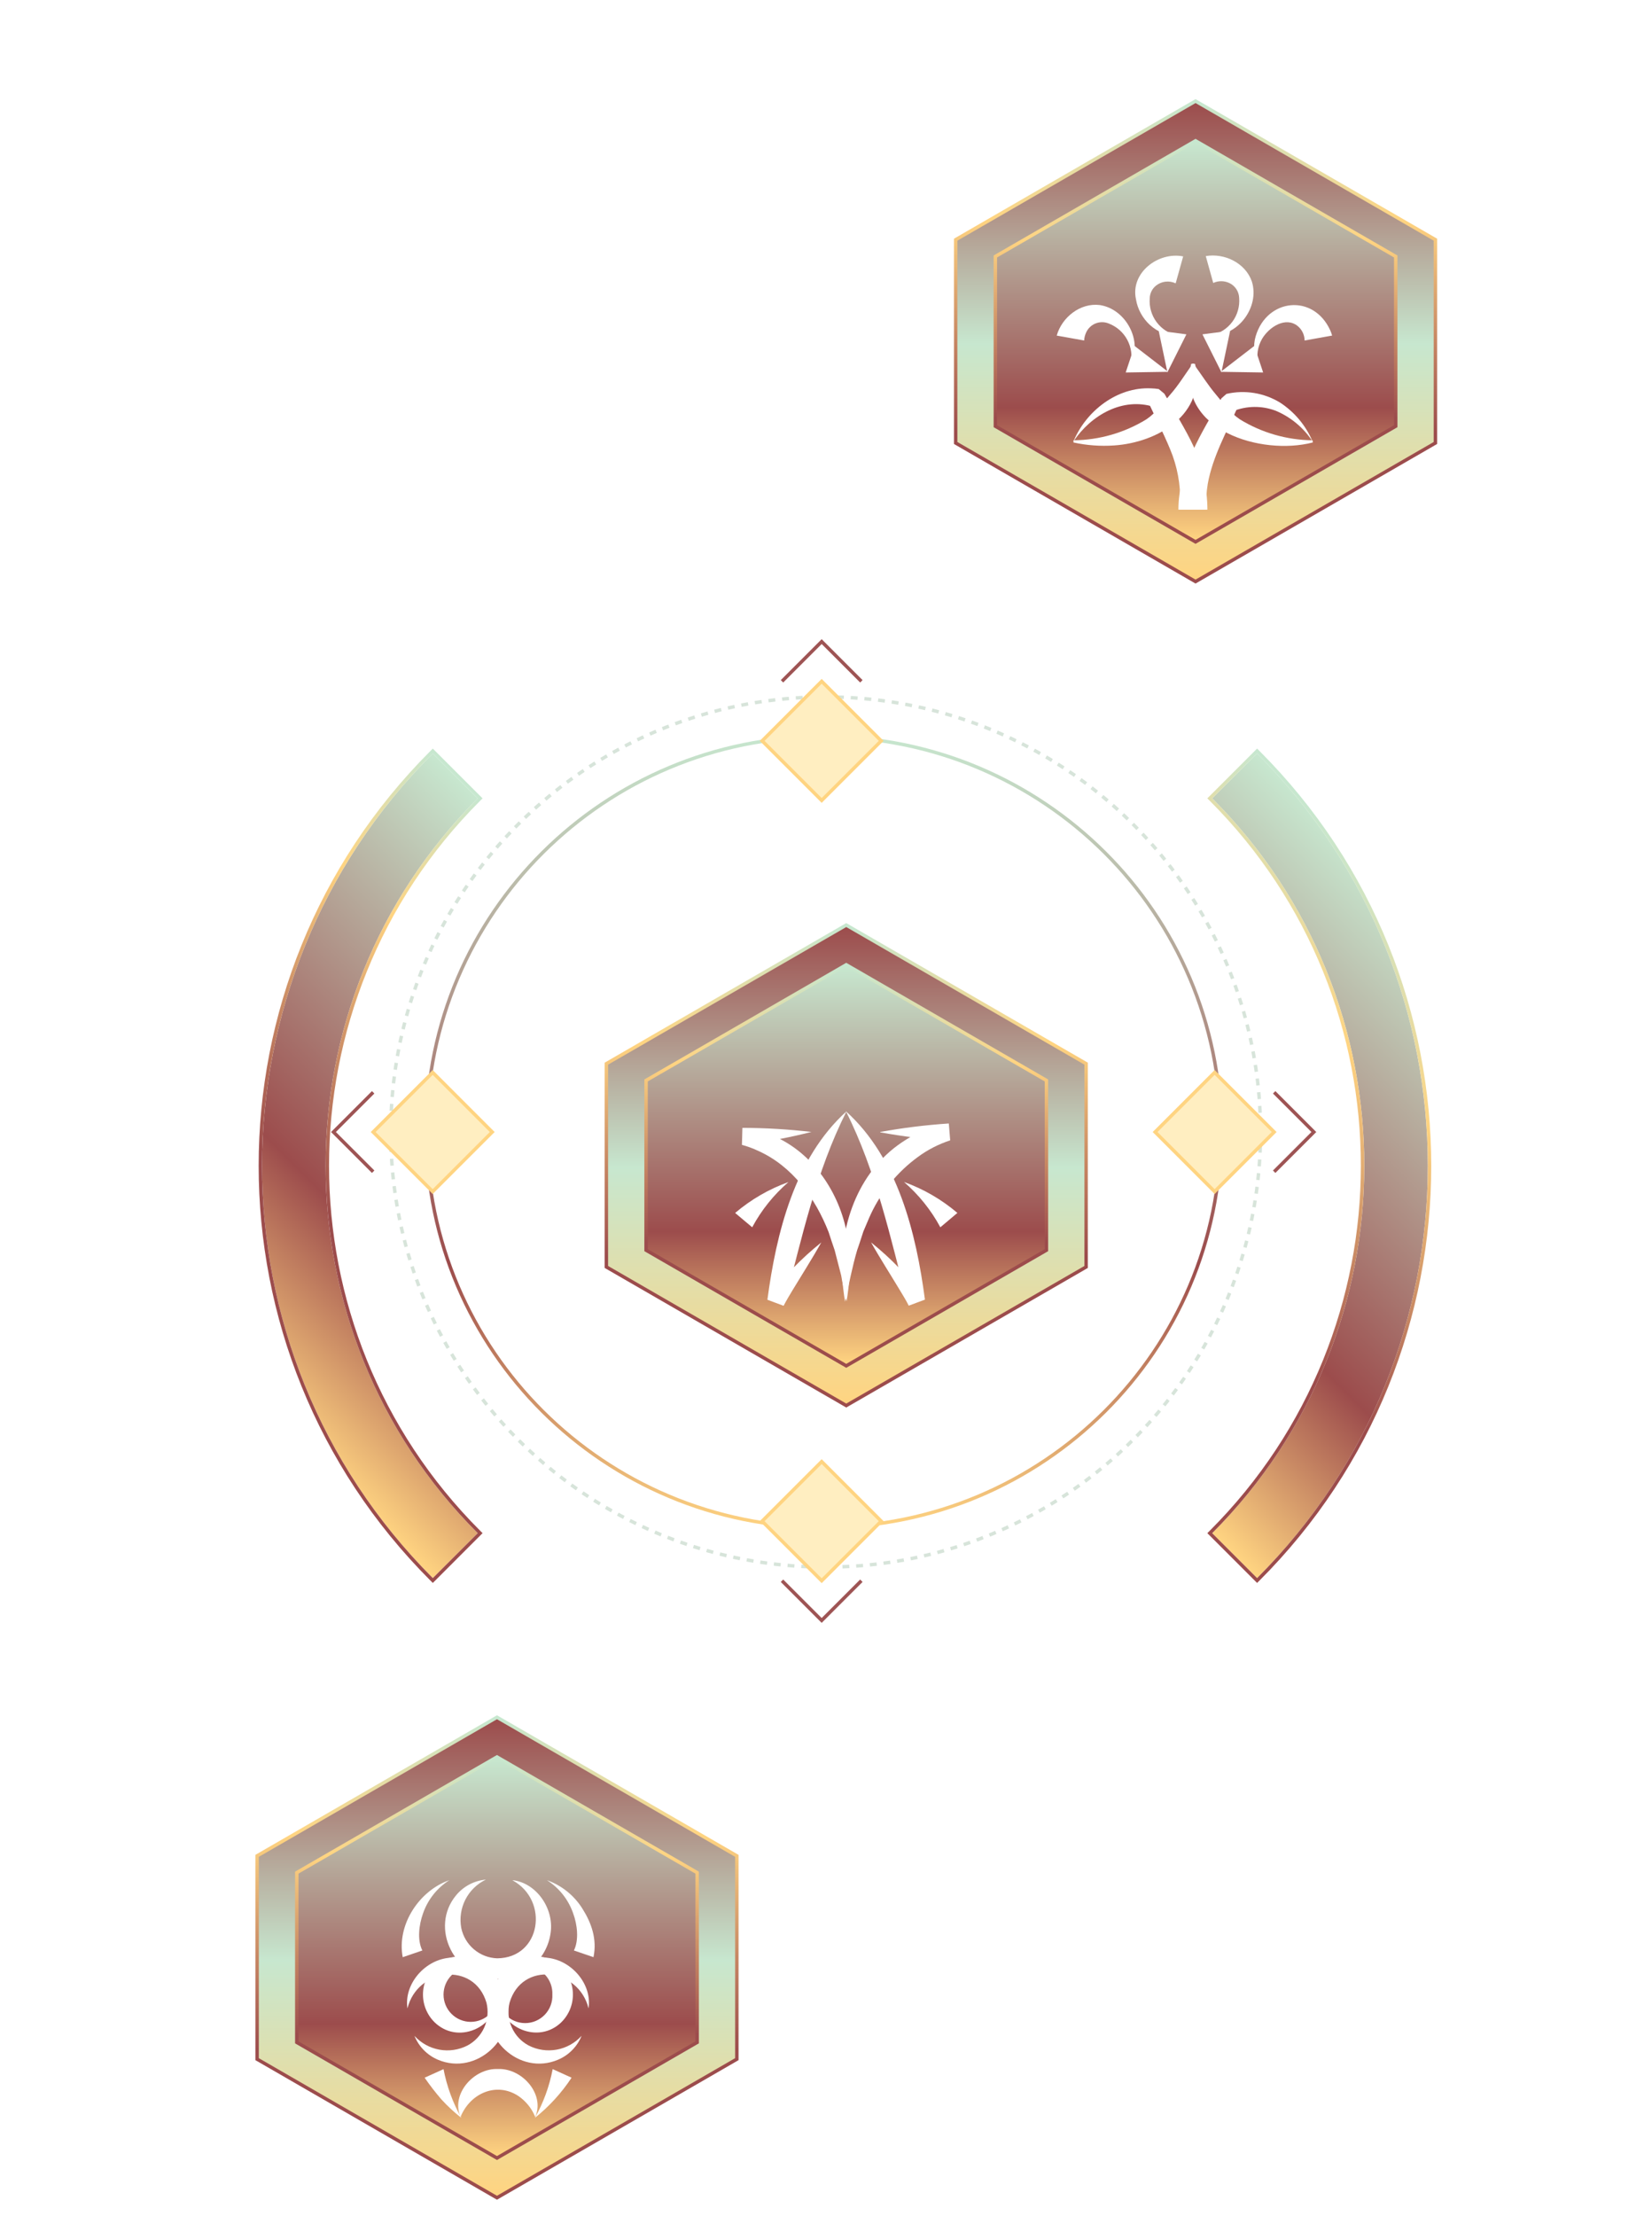 <svg width="481" height="645" viewBox="0 0 481 645" fill="none" xmlns="http://www.w3.org/2000/svg">
<g filter="url(#filter0_b_1014_1514)">
<circle cx="240.398" cy="329.451" r="127.123" fill="white" fill-opacity="0.1"/>
<circle cx="240.398" cy="329.451" r="126.623" stroke="#D7E4DA" stroke-dasharray="2 2"/>
</g>
<g filter="url(#filter1_b_1014_1514)">
<path d="M355.5 329.451C355.5 392.998 303.719 444.518 239.838 444.518C175.957 444.518 124.175 392.998 124.175 329.451C124.175 265.904 175.957 214.385 239.838 214.385C303.719 214.385 355.5 265.904 355.5 329.451Z" stroke="url(#paint0_linear_1014_1514)"/>
</g>
<g filter="url(#filter2_ddd_1014_1514)">
<path fill-rule="evenodd" clip-rule="evenodd" d="M133.094 220.347C74.041 279.4 74.041 375.144 133.094 434.197L120.019 447.272C53.745 380.998 53.745 273.547 120.019 207.272L133.094 220.347Z" fill="url(#paint1_linear_1014_1514)"/>
<path d="M133.447 434.551L133.801 434.197L133.447 433.844C74.59 374.986 74.59 279.559 133.447 220.701L133.801 220.347L133.447 219.994L120.373 206.919L120.019 206.565L119.665 206.919C53.196 273.388 53.196 381.156 119.665 447.626L120.019 447.979L120.373 447.626L133.447 434.551Z" stroke="url(#paint2_linear_1014_1514)"/>
</g>
<g filter="url(#filter3_ddd_1014_1514)">
<path fill-rule="evenodd" clip-rule="evenodd" d="M346.944 434.197C405.997 375.144 405.997 279.4 346.944 220.347L360.019 207.272C426.293 273.547 426.293 380.998 360.019 447.272L346.944 434.197Z" fill="url(#paint3_linear_1014_1514)"/>
<path d="M346.591 219.994L346.237 220.347L346.591 220.701C405.448 279.559 405.448 374.986 346.591 433.844L346.237 434.197L346.591 434.551L359.665 447.626L360.019 447.979L360.373 447.626C426.842 381.156 426.842 273.388 360.373 206.919L360.019 206.565L359.665 206.919L346.591 219.994Z" stroke="url(#paint4_linear_1014_1514)"/>
</g>
<path d="M227.685 198.284L239.242 186.727L250.798 198.284" stroke="#9E5454"/>
<path d="M370.988 317.895L382.544 329.452L370.988 341.008" stroke="#9E5454"/>
<path d="M250.798 460.042L239.242 471.599L227.685 460.042" stroke="#9E5454"/>
<path d="M108.652 341.008L97.095 329.452L108.652 317.895" stroke="#9E5454"/>
<g filter="url(#filter4_d_1014_1514)">
<path d="M221.907 215.619L239.242 198.284L256.577 215.619L239.242 232.954L221.907 215.619Z" fill="#FFEEC1"/>
<path d="M221.907 215.619L239.242 198.284L256.577 215.619L239.242 232.954L221.907 215.619Z" stroke="#FFD481"/>
</g>
<g filter="url(#filter5_d_1014_1514)">
<path d="M125.986 346.787L108.651 329.452L125.986 312.117L143.321 329.452L125.986 346.787Z" fill="#FFEEC1"/>
<path d="M125.986 346.787L108.651 329.452L125.986 312.117L143.321 329.452L125.986 346.787Z" stroke="#FFD481"/>
</g>
<g filter="url(#filter6_d_1014_1514)">
<path d="M353.653 346.787L336.318 329.452L353.653 312.117L370.988 329.452L353.653 346.787Z" fill="#FFEEC1"/>
<path d="M353.653 346.787L336.318 329.452L353.653 312.117L370.988 329.452L353.653 346.787Z" stroke="#FFD481"/>
</g>
<g filter="url(#filter7_d_1014_1514)">
<path d="M221.907 442.707L239.242 425.372L256.577 442.707L239.242 460.042L221.907 442.707Z" fill="#FFEEC1"/>
<path d="M221.907 442.707L239.242 425.372L256.577 442.707L239.242 460.042L221.907 442.707Z" stroke="#FFD481"/>
</g>
<g filter="url(#filter8_ddd_1014_1514)">
<path d="M309.988 356.868L310.238 356.724V356.435V297.846V297.558L309.988 297.413L240.648 257.368L240.398 257.223L240.148 257.368L170.808 297.413L170.558 297.558V297.846V356.435V356.724L170.808 356.868L240.148 396.914L240.398 397.058L240.648 396.914L309.988 356.868Z" fill="url(#paint5_linear_1014_1514)" stroke="url(#paint6_linear_1014_1514)"/>
<path d="M298.431 351.986L298.681 351.841V351.553V302.729V302.44L298.431 302.296L240.648 268.924L240.398 268.78L240.147 268.924L182.364 302.296L182.114 302.44V302.729V351.553V351.841L182.364 351.986L240.147 385.357L240.398 385.501L240.648 385.357L298.431 351.986Z" fill="url(#paint7_linear_1014_1514)" stroke="url(#paint8_linear_1014_1514)"/>
<g filter="url(#filter9_ddd_1014_1514)">
<path d="M233.133 337.59C230.673 341.975 227.358 347.21 224.743 351.518C223.823 353.036 222.917 354.566 222.153 356.032L217.439 354.27C220.029 334.902 225.325 313.115 240.462 299.443C231.541 317.153 227.514 336.162 222.464 355.209L217.75 353.447C222.188 347.541 227.356 342.214 233.133 337.59Z" fill="white"/>
<path d="M230.22 305.437C223.702 307.083 217.09 308.341 210.421 309.205L210.564 304.253C212.723 304.475 214.845 304.963 216.883 305.707C229.016 309.784 237.329 321.012 240.19 333.075C240.449 334.361 240.954 337.667 241.174 339.017C241.407 341.667 241.42 344.329 241.42 346.94C241.213 349.512 240.902 352.174 240.501 354.746C239.867 352.174 239.336 349.602 238.908 347.158L237.018 339.84C236.603 338.631 235.606 335.738 235.257 334.567C231.372 324.664 224.742 315.43 214.824 310.967C213.281 310.23 211.673 309.636 210.02 309.192L210.162 304.241C216.887 304.253 223.606 304.653 230.285 305.437H230.22Z" fill="white"/>
<path d="M250.291 305.437C256.893 304.235 263.56 303.41 270.257 302.967L270.659 307.88C267.274 308.98 264.09 310.618 261.232 312.729C255.375 317.021 250.689 322.697 247.597 329.243C246.846 330.85 246.134 332.702 245.383 334.387C244.943 335.673 244.088 338.464 243.596 339.75C242.133 344.689 241.201 349.73 240.035 354.849C239.634 352.277 239.323 349.602 239.116 346.94C238.559 331.725 244.295 315.996 257.827 307.662C261.476 305.332 265.572 303.782 269.856 303.109L270.257 308.009C263.559 307.572 256.892 306.747 250.291 305.539V305.437Z" fill="white"/>
<path d="M208.039 329.011C212.63 325.105 217.894 322.055 223.577 320.008C219.274 323.72 215.693 328.184 213.011 333.178L208.065 329.024L208.039 329.011Z" fill="white"/>
<path d="M247.636 337.59C253.402 342.218 258.561 347.545 262.993 353.447L258.28 355.171C253.178 336.123 249.216 317.115 240.294 299.405C255.431 313.05 260.753 334.863 263.304 354.232L258.591 355.994C257.853 354.528 256.933 352.997 256.001 351.48C253.411 347.158 250.071 341.95 247.61 337.551L247.636 337.59Z" fill="white"/>
<path d="M267.784 333.165C265.093 328.177 261.513 323.715 257.218 319.996C262.902 322.041 268.166 325.091 272.756 328.998L267.823 333.152L267.784 333.165Z" fill="white"/>
</g>
</g>
<g filter="url(#filter10_ddd_1014_1514)">
<path d="M411.686 117.067L411.936 116.923V116.634V58.045V57.757L411.686 57.612L342.346 17.567L342.096 17.423L341.846 17.567L272.506 57.612L272.256 57.757V58.045V116.634V116.923L272.506 117.067L341.846 157.113L342.096 157.257L342.346 157.113L411.686 117.067Z" fill="url(#paint9_linear_1014_1514)" stroke="url(#paint10_linear_1014_1514)"/>
<path d="M400.129 112.185L400.379 112.041V111.752V62.928V62.639L400.129 62.495L342.346 29.124L342.096 28.979L341.846 29.124L284.062 62.495L283.812 62.639V62.928V111.752V112.041L284.062 112.185L341.846 145.556L342.096 145.701L342.346 145.556L400.129 112.185Z" fill="url(#paint11_linear_1014_1514)" stroke="url(#paint12_linear_1014_1514)"/>
<g filter="url(#filter11_ddd_1014_1514)">
<path d="M337.515 124.322C337.939 119.004 337.229 113.657 335.432 108.634C333.805 104.159 330.42 97.519 328.353 93.076L329.981 94.427C320.916 91.514 311.673 96.803 306.546 104.468C310.175 95.696 319.191 88.536 329.167 89.024C329.914 89.039 330.66 89.109 331.396 89.236L333.024 90.586C335.628 95.224 339.37 101.197 341.584 106.046C344.162 111.796 345.515 118.02 345.554 124.322H337.515Z" fill="white"/>
<path d="M337.108 124.322C337.108 112.393 343.992 101.783 349.639 91.921L351.103 90.635C356.43 89.409 362.025 90.314 366.694 93.157C370.907 95.9 374.205 99.838 376.165 104.468C373.572 100.51 369.862 97.412 365.506 95.566C361.453 94.012 356.962 94.059 352.942 95.696L354.407 94.411C351.071 101.831 347.067 108.959 345.652 116.819C345.245 119.298 345.109 121.813 345.245 124.322H337.108Z" fill="white"/>
<path d="M301.68 73.662C303.193 68.308 308.564 64.076 314.211 64.776C321.892 65.931 326.79 75.338 323.194 82.01C323.732 79.611 323.392 77.098 322.237 74.928C321.081 72.757 319.187 71.073 316.896 70.179C316.279 69.914 315.615 69.773 314.943 69.766C314.271 69.758 313.605 69.883 312.981 70.134C312.358 70.385 311.791 70.757 311.312 71.229C310.833 71.7 310.452 72.261 310.191 72.88C309.896 73.544 309.72 74.255 309.67 74.98C309.67 74.98 309.67 75.207 309.67 75.094L301.647 73.662H301.68Z" fill="white"/>
<path d="M324.333 76.672L334.113 84.207L321.762 84.402L324.333 76.672Z" fill="white"/>
<path d="M336.311 58.462C335.38 58.021 334.344 57.853 333.321 57.977C332.299 58.1 331.332 58.511 330.534 59.162C329.994 59.607 329.557 60.163 329.251 60.792C328.945 61.42 328.777 62.108 328.76 62.807C328.565 65.259 329.258 67.7 330.713 69.684C332.168 71.668 334.288 73.062 336.685 73.613C330.843 73.857 325.652 68.91 324.74 63.035C323.113 55.37 331.25 49.186 338.492 50.618L336.311 58.462Z" fill="white"/>
<path d="M339.435 73.303L333.902 84.337L331.363 72.246L339.435 73.303Z" fill="white"/>
<path d="M373.854 75.094C373.844 74.295 373.662 73.507 373.32 72.785C372.977 72.063 372.482 71.424 371.868 70.912C368.353 68.031 363.504 71.139 361.453 74.638C360.165 76.867 359.776 79.504 360.363 82.01C359.081 79.494 358.807 76.584 359.598 73.873C362.853 62.84 376.425 61.375 381.323 72.148C381.539 72.639 381.719 73.145 381.86 73.662L373.854 75.094Z" fill="white"/>
<path d="M361.779 84.402L349.427 84.207L359.208 76.672L361.779 84.402Z" fill="white"/>
<path d="M345.066 50.537C350.534 49.576 356.686 52.571 358.508 57.974C360.803 65.378 354.44 73.873 346.873 73.531C349.27 72.981 351.39 71.586 352.845 69.603C354.3 67.619 354.993 65.178 354.798 62.726C354.769 61.797 354.481 60.895 353.966 60.121C353.452 59.347 352.731 58.733 351.885 58.348C351.158 58.013 350.367 57.84 349.566 57.84C348.766 57.84 347.974 58.013 347.247 58.348L345.066 50.504V50.537Z" fill="white"/>
<path d="M352.177 72.246L349.639 84.337L344.105 73.303L352.177 72.246Z" fill="white"/>
<path d="M306.627 104.142C314.101 104.06 321.413 101.951 327.783 98.04C330.663 96.103 332.551 93.288 334.797 90.749C337.043 88.21 338.882 85.216 341.306 81.798L341.957 81.912C345.212 96.558 331.086 104.793 318.409 105.639C314.439 105.918 310.45 105.627 306.562 104.777V104.142H306.627Z" fill="white"/>
<path d="M376.214 104.777C361.275 108.666 336.669 101.229 340.819 81.912L341.47 81.798C343.943 85.216 345.815 88.194 347.979 90.749C350.144 93.304 352.113 96.103 354.993 98.04C361.363 101.951 368.675 104.06 376.149 104.142L376.247 104.777H376.214Z" fill="white"/>
</g>
</g>
<g filter="url(#filter12_ddd_1014_1514)">
<path d="M208.289 587.423L208.539 587.279V586.99V528.401V528.113L208.289 527.968L138.949 487.923L138.699 487.779L138.449 487.923L69.109 527.968L68.859 528.113V528.401V586.99V587.279L69.109 587.423L138.449 627.469L138.699 627.613L138.949 627.469L208.289 587.423Z" fill="url(#paint13_linear_1014_1514)" stroke="url(#paint14_linear_1014_1514)"/>
<path d="M196.732 582.541L196.982 582.397V582.108V533.284V532.995L196.732 532.851L138.949 499.48L138.699 499.335L138.449 499.48L80.665 532.851L80.415 532.995V533.284V582.108V582.397L80.665 582.541L138.449 615.912L138.699 616.057L138.949 615.912L196.732 582.541Z" fill="url(#paint15_linear_1014_1514)" stroke="url(#paint16_linear_1014_1514)"/>
<g filter="url(#filter13_ddd_1014_1514)">
<path d="M111.256 545.6C109.461 536.09 116.143 526.186 124.83 523.192C121.267 525.443 118.572 528.838 117.183 532.824C115.977 536.165 115.434 540.595 116.972 543.65L111.271 545.6H111.256Z" fill="white"/>
<path d="M143.259 523.192C150.182 523.978 155.325 531.417 154.329 538.448C153.835 542.248 151.953 545.73 149.048 548.221C146.143 550.711 142.42 552.035 138.599 551.935C126.398 551.844 118.902 537.057 126.82 527.562C127.891 526.271 129.206 525.206 130.689 524.428C132.172 523.649 133.794 523.173 135.462 523.026C132.891 524.253 130.796 526.296 129.501 528.838C128.205 531.38 127.783 534.28 128.298 537.087C128.8 539.522 130.103 541.718 131.998 543.322C133.894 544.926 136.271 545.845 138.75 545.933C151.509 545.842 153.997 529.149 143.274 523.253L143.259 523.192Z" fill="white"/>
<path d="M112.628 560.463C111.618 553.598 117.364 546.734 124.362 545.827C128.122 545.301 131.945 546.18 135.101 548.296C138.257 550.412 140.528 553.618 141.479 557.303C144.677 569.051 132.792 580.225 121.511 575.447C119.973 574.797 118.578 573.85 117.405 572.659C116.233 571.468 115.306 570.057 114.679 568.507C116.588 570.6 119.129 572.009 121.913 572.517C124.697 573.025 127.57 572.604 130.093 571.319C132.27 570.158 133.998 568.303 135.003 566.046C136.009 563.789 136.234 561.26 135.643 558.86C132.083 546.764 115.569 548.684 112.628 560.508V560.463Z" fill="white"/>
<path d="M165.369 560.508C162.443 548.669 145.928 546.689 142.369 558.845C141.778 561.245 142.003 563.774 143.009 566.031C144.014 568.287 145.742 570.143 147.919 571.304C150.441 572.594 153.315 573.018 156.1 572.51C158.885 572.001 161.427 570.59 163.333 568.491C162.705 570.042 161.779 571.453 160.607 572.644C159.434 573.835 158.039 574.782 156.501 575.432C145.22 580.255 133.335 569.081 136.533 557.288C137.478 553.599 139.747 550.389 142.905 548.272C146.063 546.155 149.889 545.279 153.65 545.812C160.633 546.704 166.394 553.568 165.369 560.448V560.508Z" fill="white"/>
<path d="M138.976 556.486C139.157 565.437 128.147 571.122 121.044 565.014C119.823 563.954 118.845 562.643 118.174 561.17C117.503 559.698 117.156 558.098 117.156 556.479C117.156 554.86 117.503 553.26 118.174 551.787C118.845 550.315 119.823 549.004 121.044 547.944C128.147 541.82 139.142 547.535 138.976 556.486ZM138.976 556.486C138.976 554.381 138.142 552.362 136.657 550.873C135.172 549.385 133.158 548.548 131.058 548.548C128.958 548.548 126.944 549.385 125.459 550.873C123.974 552.362 123.14 554.381 123.14 556.486C123.14 558.592 123.974 560.611 125.459 562.099C126.944 563.588 128.958 564.424 131.058 564.424C133.158 564.424 135.172 563.588 136.657 562.099C138.142 560.611 138.976 558.592 138.976 556.486Z" fill="white"/>
<path d="M138.976 556.486C138.929 557.559 139.1 558.63 139.477 559.635C139.854 560.639 140.431 561.557 141.171 562.333C141.912 563.108 142.801 563.725 143.786 564.147C144.771 564.569 145.831 564.786 146.902 564.786C147.972 564.786 149.032 564.569 150.017 564.147C151.002 563.725 151.891 563.108 152.632 562.333C153.373 561.557 153.949 560.639 154.326 559.635C154.703 558.63 154.874 557.559 154.827 556.486C154.874 555.414 154.703 554.343 154.326 553.338C153.949 552.333 153.373 551.415 152.632 550.64C151.891 549.864 151.002 549.247 150.017 548.826C149.032 548.404 147.972 548.187 146.902 548.187C145.831 548.187 144.771 548.404 143.786 548.826C142.801 549.247 141.912 549.864 141.171 550.64C140.431 551.415 139.854 552.333 139.477 553.338C139.1 554.343 138.929 555.414 138.976 556.486ZM138.976 556.486C138.81 547.535 149.82 541.82 156.923 547.944C158.144 549.004 159.122 550.315 159.793 551.787C160.464 553.26 160.811 554.86 160.811 556.479C160.811 558.098 160.464 559.698 159.793 561.17C159.122 562.643 158.144 563.954 156.923 565.014C149.82 571.062 138.825 565.437 138.976 556.486Z" fill="white"/>
<path d="M128.087 592.079C125.221 585.471 131.948 577.836 138.961 578.153C145.974 577.821 152.745 585.486 149.835 592.079C148.836 589.633 147.149 587.531 144.978 586.031C138.704 581.873 130.998 585.033 128.087 592.079Z" fill="white"/>
<path d="M123.14 578.183C124.087 583.161 125.834 587.95 128.313 592.366C126.24 590.738 124.303 588.943 122.522 586.998C120.78 584.982 119.149 582.872 117.636 580.678L123.14 578.183Z" fill="white"/>
<path d="M161.101 543.65C162.609 540.626 162.096 536.09 160.874 532.824C159.492 528.84 156.801 525.444 153.243 523.192C157.511 524.701 161.146 527.61 163.559 531.448C166.213 535.636 167.887 540.353 166.802 545.6L161.101 543.65Z" fill="white"/>
<path d="M160.422 580.678C157.494 585.11 153.891 589.053 149.744 592.366C152.224 587.95 153.971 583.161 154.917 578.183L160.422 580.678Z" fill="white"/>
</g>
</g>
<defs>
<filter id="filter0_b_1014_1514" x="109.274" y="198.328" width="262.247" height="262.247" filterUnits="userSpaceOnUse" color-interpolation-filters="sRGB">
<feFlood flood-opacity="0" result="BackgroundImageFix"/>
<feGaussianBlur in="BackgroundImageFix" stdDeviation="2"/>
<feComposite in2="SourceAlpha" operator="in" result="effect1_backgroundBlur_1014_1514"/>
<feBlend mode="normal" in="SourceGraphic" in2="effect1_backgroundBlur_1014_1514" result="shape"/>
</filter>
<filter id="filter1_b_1014_1514" x="115.675" y="205.885" width="248.325" height="247.133" filterUnits="userSpaceOnUse" color-interpolation-filters="sRGB">
<feFlood flood-opacity="0" result="BackgroundImageFix"/>
<feGaussianBlur in="BackgroundImageFix" stdDeviation="4"/>
<feComposite in2="SourceAlpha" operator="in" result="effect1_backgroundBlur_1014_1514"/>
<feBlend mode="normal" in="SourceGraphic" in2="effect1_backgroundBlur_1014_1514" result="shape"/>
</filter>
<filter id="filter2_ddd_1014_1514" x="53.313" y="189.858" width="97.195" height="274.828" filterUnits="userSpaceOnUse" color-interpolation-filters="sRGB">
<feFlood flood-opacity="0" result="BackgroundImageFix"/>
<feColorMatrix in="SourceAlpha" type="matrix" values="0 0 0 0 0 0 0 0 0 0 0 0 0 0 0 0 0 0 127 0" result="hardAlpha"/>
<feOffset dx="4" dy="8"/>
<feComposite in2="hardAlpha" operator="out"/>
<feColorMatrix type="matrix" values="0 0 0 0 0.765 0 0 0 0 0.851 0 0 0 0 0.804 0 0 0 0.1 0"/>
<feBlend mode="normal" in2="BackgroundImageFix" result="effect1_dropShadow_1014_1514"/>
<feColorMatrix in="SourceAlpha" type="matrix" values="0 0 0 0 0 0 0 0 0 0 0 0 0 0 0 0 0 0 127 0" result="hardAlpha"/>
<feOffset dx="2" dy="4"/>
<feComposite in2="hardAlpha" operator="out"/>
<feColorMatrix type="matrix" values="0 0 0 0 0.765 0 0 0 0 0.851 0 0 0 0 0.804 0 0 0 0.2 0"/>
<feBlend mode="normal" in2="effect1_dropShadow_1014_1514" result="effect2_dropShadow_1014_1514"/>
<feColorMatrix in="SourceAlpha" type="matrix" values="0 0 0 0 0 0 0 0 0 0 0 0 0 0 0 0 0 0 127 0" result="hardAlpha"/>
<feOffset/>
<feGaussianBlur stdDeviation="8"/>
<feComposite in2="hardAlpha" operator="out"/>
<feColorMatrix type="matrix" values="0 0 0 0 0.765 0 0 0 0 0.851 0 0 0 0 0.804 0 0 0 1 0"/>
<feBlend mode="normal" in2="effect2_dropShadow_1014_1514" result="effect3_dropShadow_1014_1514"/>
<feBlend mode="normal" in="SourceGraphic" in2="effect3_dropShadow_1014_1514" result="shape"/>
</filter>
<filter id="filter3_ddd_1014_1514" x="329.53" y="189.858" width="97.195" height="274.828" filterUnits="userSpaceOnUse" color-interpolation-filters="sRGB">
<feFlood flood-opacity="0" result="BackgroundImageFix"/>
<feColorMatrix in="SourceAlpha" type="matrix" values="0 0 0 0 0 0 0 0 0 0 0 0 0 0 0 0 0 0 127 0" result="hardAlpha"/>
<feOffset dx="4" dy="8"/>
<feComposite in2="hardAlpha" operator="out"/>
<feColorMatrix type="matrix" values="0 0 0 0 0.765 0 0 0 0 0.851 0 0 0 0 0.804 0 0 0 0.1 0"/>
<feBlend mode="normal" in2="BackgroundImageFix" result="effect1_dropShadow_1014_1514"/>
<feColorMatrix in="SourceAlpha" type="matrix" values="0 0 0 0 0 0 0 0 0 0 0 0 0 0 0 0 0 0 127 0" result="hardAlpha"/>
<feOffset dx="2" dy="4"/>
<feComposite in2="hardAlpha" operator="out"/>
<feColorMatrix type="matrix" values="0 0 0 0 0.765 0 0 0 0 0.851 0 0 0 0 0.804 0 0 0 0.2 0"/>
<feBlend mode="normal" in2="effect1_dropShadow_1014_1514" result="effect2_dropShadow_1014_1514"/>
<feColorMatrix in="SourceAlpha" type="matrix" values="0 0 0 0 0 0 0 0 0 0 0 0 0 0 0 0 0 0 127 0" result="hardAlpha"/>
<feOffset/>
<feGaussianBlur stdDeviation="8"/>
<feComposite in2="hardAlpha" operator="out"/>
<feColorMatrix type="matrix" values="0 0 0 0 0.765 0 0 0 0 0.851 0 0 0 0 0.804 0 0 0 1 0"/>
<feBlend mode="normal" in2="effect2_dropShadow_1014_1514" result="effect3_dropShadow_1014_1514"/>
<feBlend mode="normal" in="SourceGraphic" in2="effect3_dropShadow_1014_1514" result="shape"/>
</filter>
<filter id="filter4_d_1014_1514" x="213.2" y="189.577" width="52.084" height="52.084" filterUnits="userSpaceOnUse" color-interpolation-filters="sRGB">
<feFlood flood-opacity="0" result="BackgroundImageFix"/>
<feColorMatrix in="SourceAlpha" type="matrix" values="0 0 0 0 0 0 0 0 0 0 0 0 0 0 0 0 0 0 127 0" result="hardAlpha"/>
<feOffset/>
<feGaussianBlur stdDeviation="4"/>
<feComposite in2="hardAlpha" operator="out"/>
<feColorMatrix type="matrix" values="0 0 0 0 1 0 0 0 0 0.831 0 0 0 0 0.506 0 0 0 1 0"/>
<feBlend mode="normal" in2="BackgroundImageFix" result="effect1_dropShadow_1014_1514"/>
<feBlend mode="normal" in="SourceGraphic" in2="effect1_dropShadow_1014_1514" result="shape"/>
</filter>
<filter id="filter5_d_1014_1514" x="99.944" y="303.41" width="52.084" height="52.084" filterUnits="userSpaceOnUse" color-interpolation-filters="sRGB">
<feFlood flood-opacity="0" result="BackgroundImageFix"/>
<feColorMatrix in="SourceAlpha" type="matrix" values="0 0 0 0 0 0 0 0 0 0 0 0 0 0 0 0 0 0 127 0" result="hardAlpha"/>
<feOffset/>
<feGaussianBlur stdDeviation="4"/>
<feComposite in2="hardAlpha" operator="out"/>
<feColorMatrix type="matrix" values="0 0 0 0 1 0 0 0 0 0.831 0 0 0 0 0.506 0 0 0 1 0"/>
<feBlend mode="normal" in2="BackgroundImageFix" result="effect1_dropShadow_1014_1514"/>
<feBlend mode="normal" in="SourceGraphic" in2="effect1_dropShadow_1014_1514" result="shape"/>
</filter>
<filter id="filter6_d_1014_1514" x="327.611" y="303.41" width="52.084" height="52.084" filterUnits="userSpaceOnUse" color-interpolation-filters="sRGB">
<feFlood flood-opacity="0" result="BackgroundImageFix"/>
<feColorMatrix in="SourceAlpha" type="matrix" values="0 0 0 0 0 0 0 0 0 0 0 0 0 0 0 0 0 0 127 0" result="hardAlpha"/>
<feOffset/>
<feGaussianBlur stdDeviation="4"/>
<feComposite in2="hardAlpha" operator="out"/>
<feColorMatrix type="matrix" values="0 0 0 0 1 0 0 0 0 0.831 0 0 0 0 0.506 0 0 0 1 0"/>
<feBlend mode="normal" in2="BackgroundImageFix" result="effect1_dropShadow_1014_1514"/>
<feBlend mode="normal" in="SourceGraphic" in2="effect1_dropShadow_1014_1514" result="shape"/>
</filter>
<filter id="filter7_d_1014_1514" x="213.2" y="416.665" width="52.084" height="52.084" filterUnits="userSpaceOnUse" color-interpolation-filters="sRGB">
<feFlood flood-opacity="0" result="BackgroundImageFix"/>
<feColorMatrix in="SourceAlpha" type="matrix" values="0 0 0 0 0 0 0 0 0 0 0 0 0 0 0 0 0 0 127 0" result="hardAlpha"/>
<feOffset/>
<feGaussianBlur stdDeviation="4"/>
<feComposite in2="hardAlpha" operator="out"/>
<feColorMatrix type="matrix" values="0 0 0 0 1 0 0 0 0 0.831 0 0 0 0 0.506 0 0 0 1 0"/>
<feBlend mode="normal" in2="BackgroundImageFix" result="effect1_dropShadow_1014_1514"/>
<feBlend mode="normal" in="SourceGraphic" in2="effect1_dropShadow_1014_1514" result="shape"/>
</filter>
<filter id="filter8_ddd_1014_1514" x="154.058" y="240.646" width="172.68" height="172.989" filterUnits="userSpaceOnUse" color-interpolation-filters="sRGB">
<feFlood flood-opacity="0" result="BackgroundImageFix"/>
<feColorMatrix in="SourceAlpha" type="matrix" values="0 0 0 0 0 0 0 0 0 0 0 0 0 0 0 0 0 0 127 0" result="hardAlpha"/>
<feOffset dx="4" dy="8"/>
<feComposite in2="hardAlpha" operator="out"/>
<feColorMatrix type="matrix" values="0 0 0 0 0.765 0 0 0 0 0.851 0 0 0 0 0.804 0 0 0 0.1 0"/>
<feBlend mode="normal" in2="BackgroundImageFix" result="effect1_dropShadow_1014_1514"/>
<feColorMatrix in="SourceAlpha" type="matrix" values="0 0 0 0 0 0 0 0 0 0 0 0 0 0 0 0 0 0 127 0" result="hardAlpha"/>
<feOffset dx="2" dy="4"/>
<feComposite in2="hardAlpha" operator="out"/>
<feColorMatrix type="matrix" values="0 0 0 0 0.765 0 0 0 0 0.851 0 0 0 0 0.804 0 0 0 0.2 0"/>
<feBlend mode="normal" in2="effect1_dropShadow_1014_1514" result="effect2_dropShadow_1014_1514"/>
<feColorMatrix in="SourceAlpha" type="matrix" values="0 0 0 0 0 0 0 0 0 0 0 0 0 0 0 0 0 0 127 0" result="hardAlpha"/>
<feOffset/>
<feGaussianBlur stdDeviation="8"/>
<feComposite in2="hardAlpha" operator="out"/>
<feColorMatrix type="matrix" values="0 0 0 0 0.765 0 0 0 0 0.851 0 0 0 0 0.804 0 0 0 1 0"/>
<feBlend mode="normal" in2="effect2_dropShadow_1014_1514" result="effect3_dropShadow_1014_1514"/>
<feBlend mode="normal" in="SourceGraphic" in2="effect3_dropShadow_1014_1514" result="shape"/>
</filter>
<filter id="filter9_ddd_1014_1514" x="192.039" y="283.405" width="96.717" height="88.627" filterUnits="userSpaceOnUse" color-interpolation-filters="sRGB">
<feFlood flood-opacity="0" result="BackgroundImageFix"/>
<feColorMatrix in="SourceAlpha" type="matrix" values="0 0 0 0 0 0 0 0 0 0 0 0 0 0 0 0 0 0 127 0" result="hardAlpha"/>
<feOffset dy="8"/>
<feComposite in2="hardAlpha" operator="out"/>
<feColorMatrix type="matrix" values="0 0 0 0 1 0 0 0 0 1 0 0 0 0 1 0 0 0 0.1 0"/>
<feBlend mode="normal" in2="BackgroundImageFix" result="effect1_dropShadow_1014_1514"/>
<feColorMatrix in="SourceAlpha" type="matrix" values="0 0 0 0 0 0 0 0 0 0 0 0 0 0 0 0 0 0 127 0" result="hardAlpha"/>
<feOffset dy="4"/>
<feComposite in2="hardAlpha" operator="out"/>
<feColorMatrix type="matrix" values="0 0 0 0 1 0 0 0 0 1 0 0 0 0 1 0 0 0 0.2 0"/>
<feBlend mode="normal" in2="effect1_dropShadow_1014_1514" result="effect2_dropShadow_1014_1514"/>
<feColorMatrix in="SourceAlpha" type="matrix" values="0 0 0 0 0 0 0 0 0 0 0 0 0 0 0 0 0 0 127 0" result="hardAlpha"/>
<feOffset/>
<feGaussianBlur stdDeviation="8"/>
<feComposite in2="hardAlpha" operator="out"/>
<feColorMatrix type="matrix" values="0 0 0 0 1 0 0 0 0 1 0 0 0 0 1 0 0 0 1 0"/>
<feBlend mode="normal" in2="effect2_dropShadow_1014_1514" result="effect3_dropShadow_1014_1514"/>
<feBlend mode="normal" in="SourceGraphic" in2="effect3_dropShadow_1014_1514" result="shape"/>
</filter>
<filter id="filter10_ddd_1014_1514" x="255.756" y="0.845" width="172.68" height="172.989" filterUnits="userSpaceOnUse" color-interpolation-filters="sRGB">
<feFlood flood-opacity="0" result="BackgroundImageFix"/>
<feColorMatrix in="SourceAlpha" type="matrix" values="0 0 0 0 0 0 0 0 0 0 0 0 0 0 0 0 0 0 127 0" result="hardAlpha"/>
<feOffset dx="4" dy="8"/>
<feComposite in2="hardAlpha" operator="out"/>
<feColorMatrix type="matrix" values="0 0 0 0 0.765 0 0 0 0 0.851 0 0 0 0 0.804 0 0 0 0.1 0"/>
<feBlend mode="normal" in2="BackgroundImageFix" result="effect1_dropShadow_1014_1514"/>
<feColorMatrix in="SourceAlpha" type="matrix" values="0 0 0 0 0 0 0 0 0 0 0 0 0 0 0 0 0 0 127 0" result="hardAlpha"/>
<feOffset dx="2" dy="4"/>
<feComposite in2="hardAlpha" operator="out"/>
<feColorMatrix type="matrix" values="0 0 0 0 0.765 0 0 0 0 0.851 0 0 0 0 0.804 0 0 0 0.2 0"/>
<feBlend mode="normal" in2="effect1_dropShadow_1014_1514" result="effect2_dropShadow_1014_1514"/>
<feColorMatrix in="SourceAlpha" type="matrix" values="0 0 0 0 0 0 0 0 0 0 0 0 0 0 0 0 0 0 127 0" result="hardAlpha"/>
<feOffset/>
<feGaussianBlur stdDeviation="8"/>
<feComposite in2="hardAlpha" operator="out"/>
<feColorMatrix type="matrix" values="0 0 0 0 0.765 0 0 0 0 0.851 0 0 0 0 0.804 0 0 0 1 0"/>
<feBlend mode="normal" in2="effect2_dropShadow_1014_1514" result="effect3_dropShadow_1014_1514"/>
<feBlend mode="normal" in="SourceGraphic" in2="effect3_dropShadow_1014_1514" result="shape"/>
</filter>
<filter id="filter11_ddd_1014_1514" x="285.647" y="34.359" width="112.213" height="105.963" filterUnits="userSpaceOnUse" color-interpolation-filters="sRGB">
<feFlood flood-opacity="0" result="BackgroundImageFix"/>
<feColorMatrix in="SourceAlpha" type="matrix" values="0 0 0 0 0 0 0 0 0 0 0 0 0 0 0 0 0 0 127 0" result="hardAlpha"/>
<feOffset dy="8"/>
<feComposite in2="hardAlpha" operator="out"/>
<feColorMatrix type="matrix" values="0 0 0 0 1 0 0 0 0 1 0 0 0 0 1 0 0 0 0.1 0"/>
<feBlend mode="normal" in2="BackgroundImageFix" result="effect1_dropShadow_1014_1514"/>
<feColorMatrix in="SourceAlpha" type="matrix" values="0 0 0 0 0 0 0 0 0 0 0 0 0 0 0 0 0 0 127 0" result="hardAlpha"/>
<feOffset dy="4"/>
<feComposite in2="hardAlpha" operator="out"/>
<feColorMatrix type="matrix" values="0 0 0 0 1 0 0 0 0 1 0 0 0 0 1 0 0 0 0.2 0"/>
<feBlend mode="normal" in2="effect1_dropShadow_1014_1514" result="effect2_dropShadow_1014_1514"/>
<feColorMatrix in="SourceAlpha" type="matrix" values="0 0 0 0 0 0 0 0 0 0 0 0 0 0 0 0 0 0 127 0" result="hardAlpha"/>
<feOffset/>
<feGaussianBlur stdDeviation="8"/>
<feComposite in2="hardAlpha" operator="out"/>
<feColorMatrix type="matrix" values="0 0 0 0 1 0 0 0 0 1 0 0 0 0 1 0 0 0 1 0"/>
<feBlend mode="normal" in2="effect2_dropShadow_1014_1514" result="effect3_dropShadow_1014_1514"/>
<feBlend mode="normal" in="SourceGraphic" in2="effect3_dropShadow_1014_1514" result="shape"/>
</filter>
<filter id="filter12_ddd_1014_1514" x="52.359" y="471.201" width="172.68" height="172.989" filterUnits="userSpaceOnUse" color-interpolation-filters="sRGB">
<feFlood flood-opacity="0" result="BackgroundImageFix"/>
<feColorMatrix in="SourceAlpha" type="matrix" values="0 0 0 0 0 0 0 0 0 0 0 0 0 0 0 0 0 0 127 0" result="hardAlpha"/>
<feOffset dx="4" dy="8"/>
<feComposite in2="hardAlpha" operator="out"/>
<feColorMatrix type="matrix" values="0 0 0 0 0.765 0 0 0 0 0.851 0 0 0 0 0.804 0 0 0 0.1 0"/>
<feBlend mode="normal" in2="BackgroundImageFix" result="effect1_dropShadow_1014_1514"/>
<feColorMatrix in="SourceAlpha" type="matrix" values="0 0 0 0 0 0 0 0 0 0 0 0 0 0 0 0 0 0 127 0" result="hardAlpha"/>
<feOffset dx="2" dy="4"/>
<feComposite in2="hardAlpha" operator="out"/>
<feColorMatrix type="matrix" values="0 0 0 0 0.765 0 0 0 0 0.851 0 0 0 0 0.804 0 0 0 0.2 0"/>
<feBlend mode="normal" in2="effect1_dropShadow_1014_1514" result="effect2_dropShadow_1014_1514"/>
<feColorMatrix in="SourceAlpha" type="matrix" values="0 0 0 0 0 0 0 0 0 0 0 0 0 0 0 0 0 0 127 0" result="hardAlpha"/>
<feOffset/>
<feGaussianBlur stdDeviation="8"/>
<feComposite in2="hardAlpha" operator="out"/>
<feColorMatrix type="matrix" values="0 0 0 0 0.765 0 0 0 0 0.851 0 0 0 0 0.804 0 0 0 1 0"/>
<feBlend mode="normal" in2="effect2_dropShadow_1014_1514" result="effect3_dropShadow_1014_1514"/>
<feBlend mode="normal" in="SourceGraphic" in2="effect3_dropShadow_1014_1514" result="shape"/>
</filter>
<filter id="filter13_ddd_1014_1514" x="94.963" y="507.026" width="88.174" height="101.34" filterUnits="userSpaceOnUse" color-interpolation-filters="sRGB">
<feFlood flood-opacity="0" result="BackgroundImageFix"/>
<feColorMatrix in="SourceAlpha" type="matrix" values="0 0 0 0 0 0 0 0 0 0 0 0 0 0 0 0 0 0 127 0" result="hardAlpha"/>
<feOffset dy="8"/>
<feComposite in2="hardAlpha" operator="out"/>
<feColorMatrix type="matrix" values="0 0 0 0 1 0 0 0 0 1 0 0 0 0 1 0 0 0 0.1 0"/>
<feBlend mode="normal" in2="BackgroundImageFix" result="effect1_dropShadow_1014_1514"/>
<feColorMatrix in="SourceAlpha" type="matrix" values="0 0 0 0 0 0 0 0 0 0 0 0 0 0 0 0 0 0 127 0" result="hardAlpha"/>
<feOffset dy="4"/>
<feComposite in2="hardAlpha" operator="out"/>
<feColorMatrix type="matrix" values="0 0 0 0 1 0 0 0 0 1 0 0 0 0 1 0 0 0 0.2 0"/>
<feBlend mode="normal" in2="effect1_dropShadow_1014_1514" result="effect2_dropShadow_1014_1514"/>
<feColorMatrix in="SourceAlpha" type="matrix" values="0 0 0 0 0 0 0 0 0 0 0 0 0 0 0 0 0 0 127 0" result="hardAlpha"/>
<feOffset/>
<feGaussianBlur stdDeviation="8"/>
<feComposite in2="hardAlpha" operator="out"/>
<feColorMatrix type="matrix" values="0 0 0 0 1 0 0 0 0 1 0 0 0 0 1 0 0 0 1 0"/>
<feBlend mode="normal" in2="effect2_dropShadow_1014_1514" result="effect3_dropShadow_1014_1514"/>
<feBlend mode="normal" in="SourceGraphic" in2="effect3_dropShadow_1014_1514" result="shape"/>
</filter>
<linearGradient id="paint0_linear_1014_1514" x1="239.838" y1="213.885" x2="239.838" y2="445.018" gradientUnits="userSpaceOnUse">
<stop stop-color="#C7E7CF"/>
<stop offset="0.667" stop-color="#9C4C4C"/>
<stop offset="1" stop-color="#FFD481"/>
</linearGradient>
<linearGradient id="paint1_linear_1014_1514" x1="180.019" y1="267.272" x2="60.019" y2="387.272" gradientUnits="userSpaceOnUse">
<stop stop-color="#C7E7CF"/>
<stop offset="0.667" stop-color="#9C4C4C"/>
<stop offset="1" stop-color="#FFD481"/>
</linearGradient>
<linearGradient id="paint2_linear_1014_1514" x1="180.019" y1="267.272" x2="60.019" y2="387.272" gradientUnits="userSpaceOnUse">
<stop stop-color="#C7E7CF"/>
<stop offset="0.245" stop-color="#FFD481"/>
<stop offset="0.693" stop-color="#9C4C4C"/>
</linearGradient>
<linearGradient id="paint3_linear_1014_1514" x1="420.019" y1="267.272" x2="300.019" y2="387.272" gradientUnits="userSpaceOnUse">
<stop stop-color="#C7E7CF"/>
<stop offset="0.667" stop-color="#9C4C4C"/>
<stop offset="1" stop-color="#FFD481"/>
</linearGradient>
<linearGradient id="paint4_linear_1014_1514" x1="420.019" y1="267.272" x2="300.019" y2="387.272" gradientUnits="userSpaceOnUse">
<stop stop-color="#C7E7CF"/>
<stop offset="0.245" stop-color="#FFD481"/>
<stop offset="0.693" stop-color="#9C4C4C"/>
</linearGradient>
<linearGradient id="paint5_linear_1014_1514" x1="240.398" y1="257.801" x2="240.398" y2="396.481" gradientUnits="userSpaceOnUse">
<stop stop-color="#9C4C4C"/>
<stop offset="0.505" stop-color="#C7E7CF"/>
<stop offset="1" stop-color="#FFD481"/>
</linearGradient>
<linearGradient id="paint6_linear_1014_1514" x1="240.398" y1="257.801" x2="240.398" y2="396.481" gradientUnits="userSpaceOnUse">
<stop stop-color="#C7E7CF"/>
<stop offset="0.245" stop-color="#FFD481"/>
<stop offset="0.693" stop-color="#9C4C4C"/>
</linearGradient>
<linearGradient id="paint7_linear_1014_1514" x1="240.398" y1="269.357" x2="240.398" y2="384.924" gradientUnits="userSpaceOnUse">
<stop stop-color="#C7E7CF"/>
<stop offset="0.667" stop-color="#9C4C4C"/>
<stop offset="1" stop-color="#FFD481"/>
</linearGradient>
<linearGradient id="paint8_linear_1014_1514" x1="240.398" y1="269.357" x2="240.398" y2="384.924" gradientUnits="userSpaceOnUse">
<stop stop-color="#C7E7CF"/>
<stop offset="0.245" stop-color="#FFD481"/>
<stop offset="0.693" stop-color="#9C4C4C"/>
</linearGradient>
<linearGradient id="paint9_linear_1014_1514" x1="342.096" y1="18" x2="342.096" y2="156.68" gradientUnits="userSpaceOnUse">
<stop stop-color="#9C4C4C"/>
<stop offset="0.505" stop-color="#C7E7CF"/>
<stop offset="1" stop-color="#FFD481"/>
</linearGradient>
<linearGradient id="paint10_linear_1014_1514" x1="342.096" y1="18" x2="342.096" y2="156.68" gradientUnits="userSpaceOnUse">
<stop stop-color="#C7E7CF"/>
<stop offset="0.245" stop-color="#FFD481"/>
<stop offset="0.693" stop-color="#9C4C4C"/>
</linearGradient>
<linearGradient id="paint11_linear_1014_1514" x1="342.096" y1="29.557" x2="342.096" y2="145.123" gradientUnits="userSpaceOnUse">
<stop stop-color="#C7E7CF"/>
<stop offset="0.667" stop-color="#9C4C4C"/>
<stop offset="1" stop-color="#FFD481"/>
</linearGradient>
<linearGradient id="paint12_linear_1014_1514" x1="342.096" y1="29.557" x2="342.096" y2="145.123" gradientUnits="userSpaceOnUse">
<stop stop-color="#C7E7CF"/>
<stop offset="0.245" stop-color="#FFD481"/>
<stop offset="0.693" stop-color="#9C4C4C"/>
</linearGradient>
<linearGradient id="paint13_linear_1014_1514" x1="138.699" y1="488.356" x2="138.699" y2="627.036" gradientUnits="userSpaceOnUse">
<stop stop-color="#9C4C4C"/>
<stop offset="0.505" stop-color="#C7E7CF"/>
<stop offset="1" stop-color="#FFD481"/>
</linearGradient>
<linearGradient id="paint14_linear_1014_1514" x1="138.699" y1="488.356" x2="138.699" y2="627.036" gradientUnits="userSpaceOnUse">
<stop stop-color="#C7E7CF"/>
<stop offset="0.245" stop-color="#FFD481"/>
<stop offset="0.693" stop-color="#9C4C4C"/>
</linearGradient>
<linearGradient id="paint15_linear_1014_1514" x1="138.699" y1="499.913" x2="138.699" y2="615.479" gradientUnits="userSpaceOnUse">
<stop stop-color="#C7E7CF"/>
<stop offset="0.667" stop-color="#9C4C4C"/>
<stop offset="1" stop-color="#FFD481"/>
</linearGradient>
<linearGradient id="paint16_linear_1014_1514" x1="138.699" y1="499.913" x2="138.699" y2="615.479" gradientUnits="userSpaceOnUse">
<stop stop-color="#C7E7CF"/>
<stop offset="0.245" stop-color="#FFD481"/>
<stop offset="0.693" stop-color="#9C4C4C"/>
</linearGradient>
</defs>
</svg>
